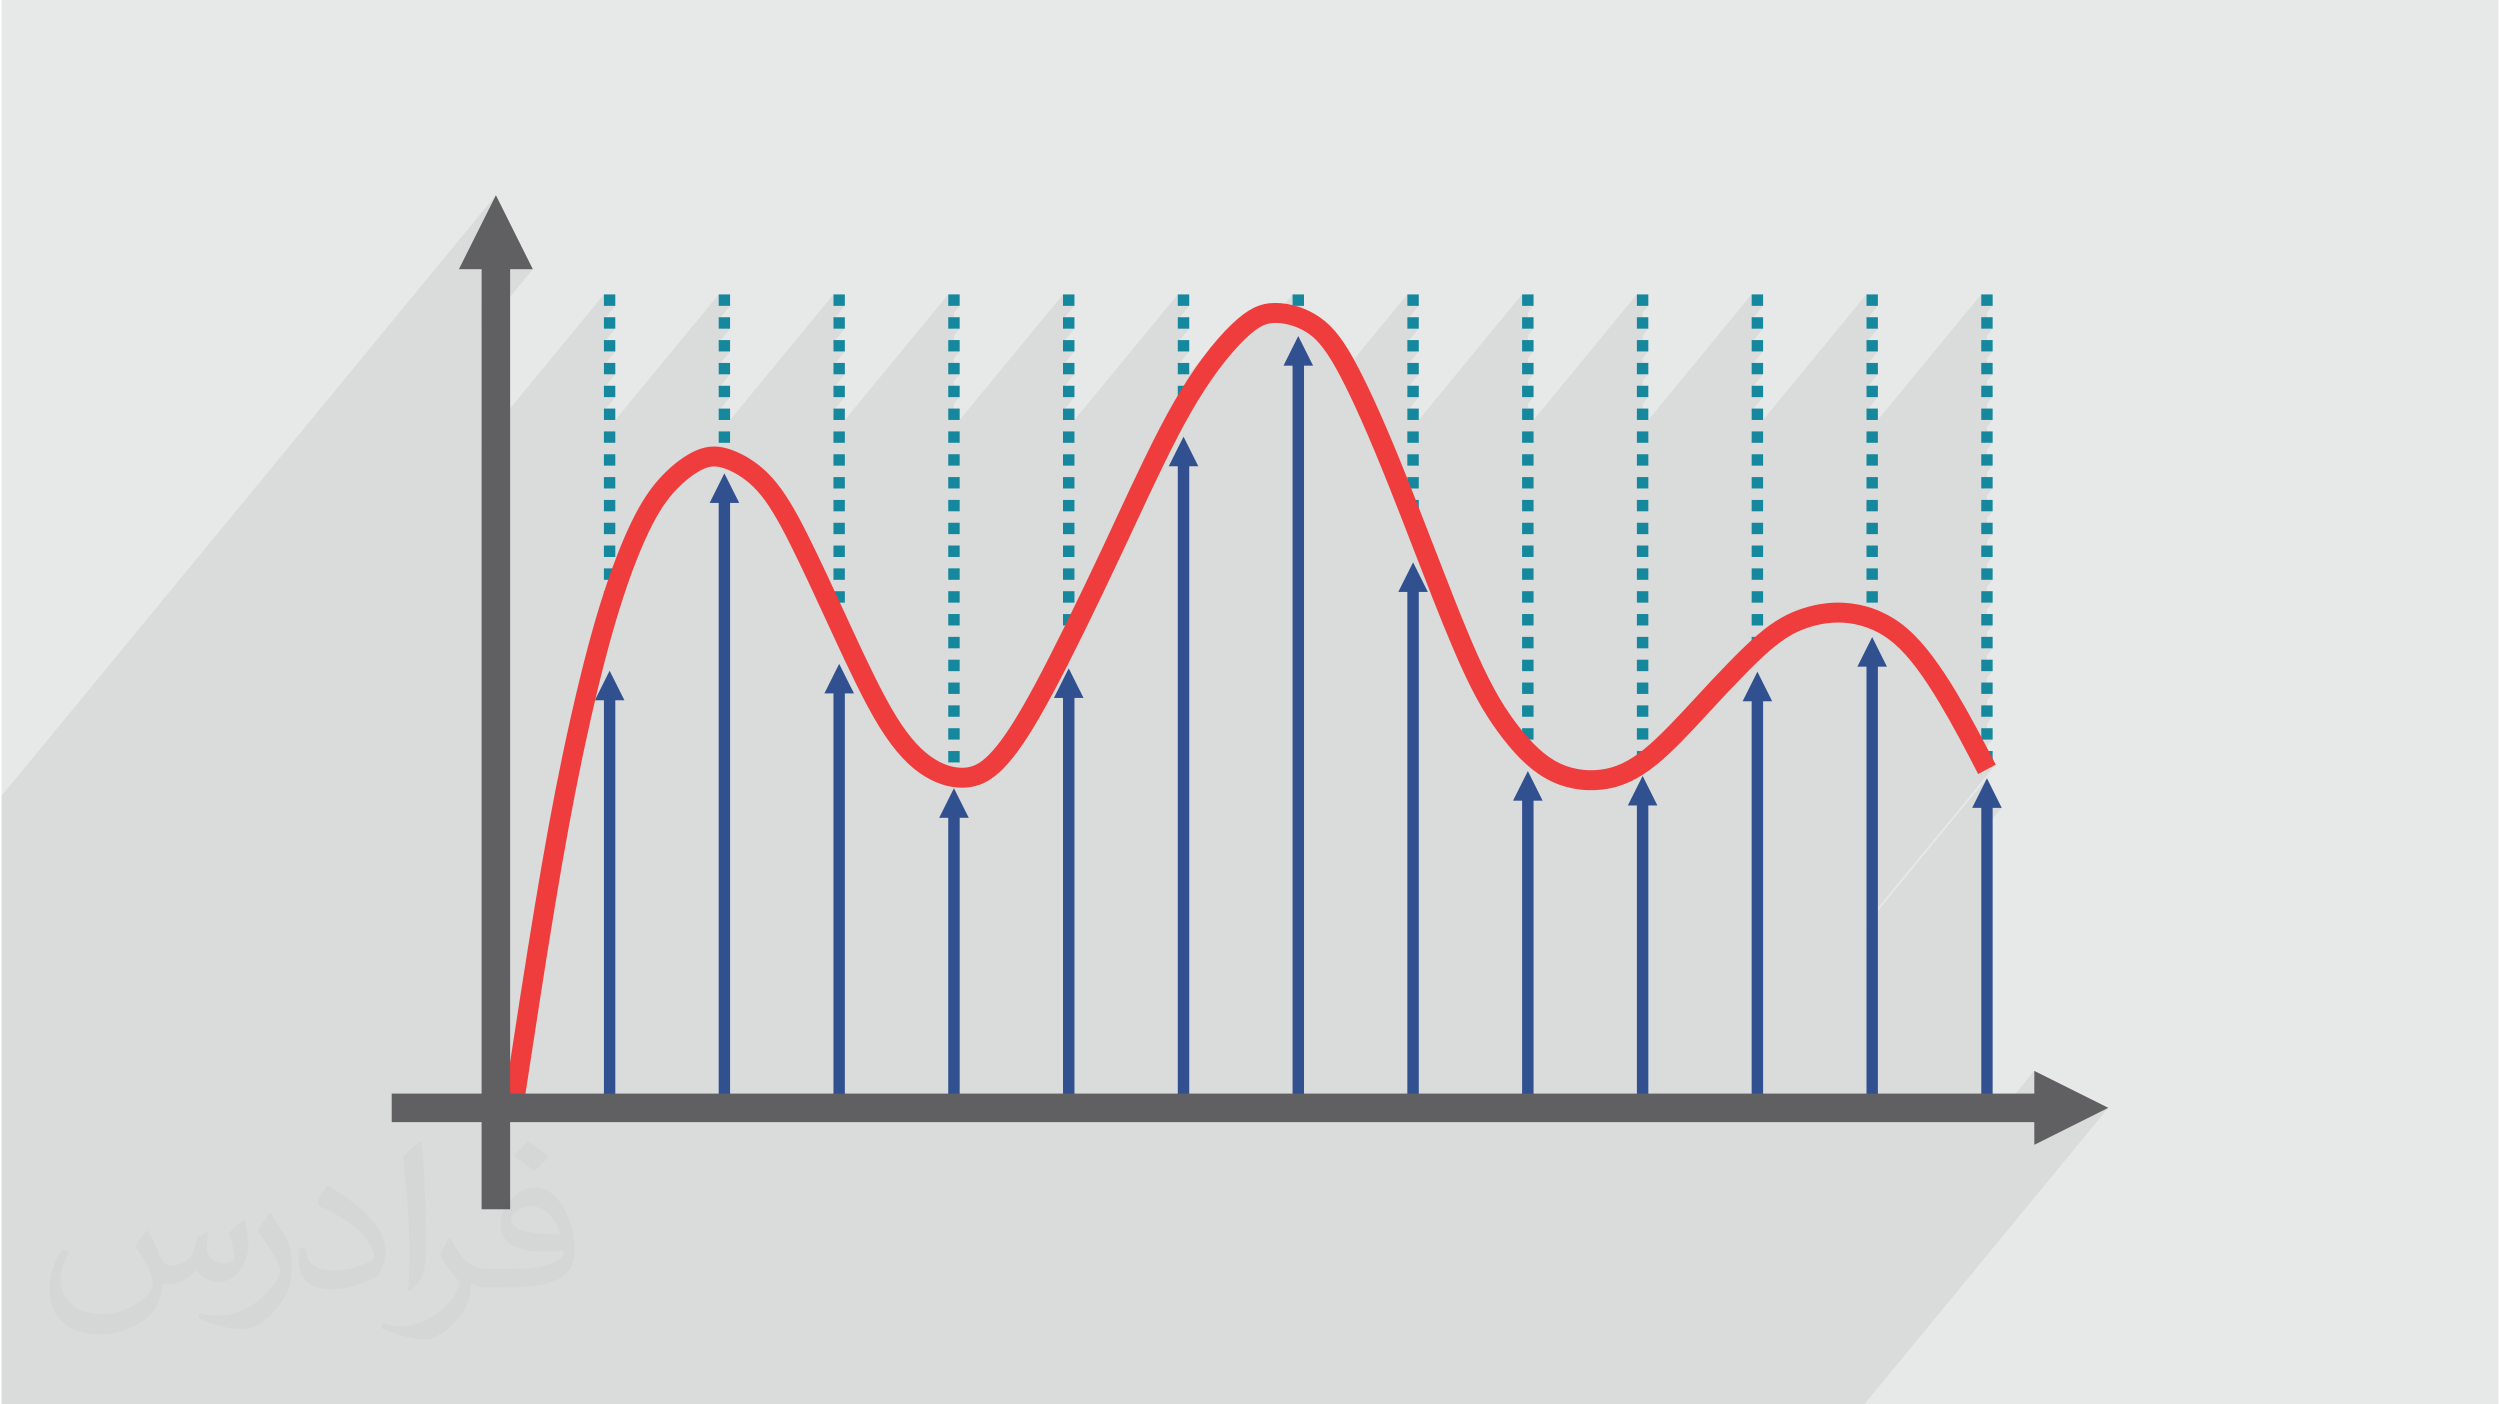 <?xml version="1.0" encoding="UTF-8"?>
<!DOCTYPE svg PUBLIC "-//W3C//DTD SVG 1.0//EN" "http://www.w3.org/TR/2001/REC-SVG-20010904/DTD/svg10.dtd">
<!-- Creator: CorelDRAW 2017 -->
<svg xmlns="http://www.w3.org/2000/svg" xml:space="preserve" width="356px" height="200px" version="1.0" shape-rendering="geometricPrecision" text-rendering="geometricPrecision" image-rendering="optimizeQuality" fill-rule="evenodd" clip-rule="evenodd"
viewBox="0 0 37722 21219"
 xmlns:xlink="http://www.w3.org/1999/xlink">
 <g id="__x0023_Layer_x0020_1">
  <g id="_2151391781440">
   <path fill="#E7E8E8" d="M0 0l37722 0 0 21219 -37722 0 0 -21219z"/>
   <path fill="#373435" fill-opacity="0.078" d="M30710 16522l-355 431 355 0 0 343 1118 -559 -3688 4482 -28140 0 0 -9195 7468 -9075 -559 1118 343 0 0 524 431 -524 343 0 -774 941 0 1686 1848 -2246 0 173 172 0 -172 209 0 136 172 0 -172 209 0 135 172 0 -172 210 0 135 172 0 -172 210 0 135 172 0 -172 210 0 135 172 0 -172 210 0 0 1734 -2107 0 173 172 0 -172 209 0 136 172 0 -172 209 0 135 172 0 -172 210 0 135 172 0 -172 210 0 135 172 0 -172 210 0 135 172 0 -172 210 0 0 1734 -2107 0 173 172 0 -172 209 0 136 172 0 -172 209 0 135 172 0 -172 210 0 135 172 0 -172 210 0 135 172 0 -172 210 0 135 172 0 -172 210 0 0 1734 -2107 0 105 86 -105 0 173 87 0 -87 104 0 241 87 0 -87 104 0 240 87 0 -87 105 0 240 87 0 -87 105 0 240 87 0 -87 105 0 240 87 0 -87 105 0 1 1648 -2003 0 173 173 0 -173 209 0 136 173 0 -173 209 0 135 173 0 -173 210 0 135 173 0 -173 210 0 135 173 0 -173 210 0 135 173 0 -173 210 0 0 1734 -2107 0 173 173 0 -173 209 0 136 173 0 -173 209 0 135 173 0 -173 210 0 135 163 0 331 -401 -61 76 -62 82 -52 71 -52 75 -54 78 -54 82 -55 85 -55 89 -49 81 0 27 173 0 -545 663 -11 21 -55 109 -54 112 -25 50 1244 -1511 54 -66 53 -62 51 -57 49 -53 48 -49 45 -44 37 -34 35 -31 33 -28 32 -26 31 -22 29 -19 29 -17 27 -14 24 -11 24 -9 24 -8 19 -4 363 -442 0 173 173 0 -234 284 27 7 34 10 31 11 31 11 31 14 31 14 30 16 30 16 29 18 29 19 29 21 28 23 28 25 28 26 27 28 27 31 28 33 27 35 30 40 30 43 30 46 31 50 31 53 33 56 33 60 34 64 3 7 1015 -1234 0 173 173 0 -173 209 0 136 173 0 -173 209 0 135 173 0 -173 210 0 135 173 0 -173 210 0 135 173 0 -173 210 0 135 173 0 -173 210 0 0 1734 -2107 0 105 87 -105 0 173 86 0 -86 104 0 241 86 0 -86 104 0 240 86 0 -86 105 0 240 86 0 -86 105 0 240 86 0 -86 105 0 240 86 0 -86 105 0 1 1647 -2003 0 105 87 -105 0 173 86 0 -86 104 0 241 86 0 -86 104 0 240 86 0 -86 105 0 240 86 0 -86 105 0 240 86 0 -86 105 0 240 86 0 -86 105 0 1 1647 -2003 0 173 173 0 -173 209 0 136 173 0 -173 209 0 135 173 0 -173 210 0 135 173 0 -173 210 0 135 173 0 -173 210 0 135 173 0 -173 210 0 0 1735 -2107 0 173 172 0 -172 209 0 136 172 0 -172 209 0 135 172 0 -172 210 0 135 172 0 -172 210 0 135 172 0 -172 210 0 135 172 0 -172 210 0 0 1734 -2107 0 105 86 -105 0 173 86 0 -86 104 0 241 86 0 -86 104 0 240 86 0 -86 105 0 240 86 0 -86 105 0 240 86 0 -86 105 0 240 86 0 -86 105 0 240 86 0 -86 105 0 240 86 0 -86 105 0 240 86 0 -86 105 0 240 86 0 -86 105 0 240 86 0 -86 105 0 240 86 0 -86 105 0 240 86 0 -86 105 0 240 86 0 -86 104 0 241 86 0 -86 104 0 241 86 0 -86 105 0 240 86 0 -86 104 0 240 86 0 -86 105 0 240 86 0 -86 105 0 240 86 0 -86 105 0 240 86 0 -84 103 51 -27 80 -42 -1953 2375 0 42 1820 -2212 -224 447 138 0 0 210 172 -210 137 0 -309 376 0 4156 172 0 -177 216 169 0 637 -774 0 343zm-582 -4969l0 0"/>
   <g>
    <path fill="#31508F" d="M19677 5524l0 11213 -173 0 0 -11213 -137 0 223 -447 224 447 -137 0zm-10405 5056l0 0 0 6157 -172 0 0 -6157 -137 0 223 -447 224 447 -138 0zm1648 -3429l0 0 224 447 -138 0 0 9139 -172 0 0 -9139 -137 0 223 -447zm1734 2878l0 0 224 447 -138 0 0 6261 -172 0 0 -6261 -137 0 223 -447zm1734 1879l0 0 224 447 -137 0 0 4382 -173 0 0 -4382 -137 0 223 -447zm1734 -1811l0 0 224 447 -137 0 0 6193 -173 0 0 -6193 -137 0 223 -447zm1735 -3500l0 0 223 447 -137 0 0 9693 -173 0 0 -9693 -137 0 224 -447zm3468 1899l0 0 223 447 -137 0 0 7794 -173 0 0 -7794 -137 0 224 -447zm1734 3153l0 0 223 447 -137 0 0 4641 -173 0 0 -4641 -137 0 224 -447zm1734 73l0 0 223 447 -137 0 0 4568 -173 0 0 -4568 -137 0 224 -447zm1734 -1574l0 0 223 447 -137 0 0 6142 -173 0 0 -6142 -137 0 224 -447zm1734 -523l0 0 223 447 -137 0 0 6665 -172 0 0 -6665 -138 0 224 -447zm1734 2133l0 0 223 447 -137 0 0 4532 -172 0 0 -4532 -138 0 224 -447z"/>
    <path fill="#16889D" d="M30081 4621l-172 0 0 -173 172 0 0 173zm-5202 0l0 0 -173 0 0 -173 173 0 0 173zm-15607 0l0 0 -172 0 0 -173 172 0 0 173zm1562 2319l0 0 0 -77 172 0 0 77 -172 0zm172 -250l0 0 -172 0 0 -172 172 0 0 172zm0 -345l0 0 -172 0 0 -172 172 0 0 172zm0 -345l0 0 -172 0 0 -172 172 0 0 172zm0 -345l0 0 -172 0 0 -172 172 0 0 172zm0 -345l0 0 -172 0 0 -172 172 0 0 172zm0 -344l0 0 -172 0 0 -173 172 0 0 173zm0 -345l0 0 -172 0 0 -173 172 0 0 173zm1562 4818l0 0 0 -162 172 0 0 162 -172 0zm172 -334l0 0 -172 0 0 -173 172 0 0 173zm0 -345l0 0 -172 0 0 -173 172 0 0 173zm0 -345l0 0 -172 0 0 -173 172 0 0 173zm0 -345l0 0 -172 0 0 -172 172 0 0 172zm0 -345l0 0 -172 0 0 -172 172 0 0 172zm0 -345l0 0 -172 0 0 -172 172 0 0 172zm0 -345l0 0 -172 0 0 -172 172 0 0 172zm0 -345l0 0 -172 0 0 -172 172 0 0 172zm0 -345l0 0 -172 0 0 -172 172 0 0 172zm0 -345l0 0 -172 0 0 -172 172 0 0 172zm0 -345l0 0 -172 0 0 -172 172 0 0 172zm0 -345l0 0 -172 0 0 -172 172 0 0 172zm0 -344l0 0 -172 0 0 -173 172 0 0 173zm0 -345l0 0 -172 0 0 -173 172 0 0 173zm3296 5058l0 0 0 -57 173 0 0 57 -173 0zm173 -229l0 0 -173 0 0 -173 173 0 0 173zm0 -345l0 0 -173 0 0 -173 173 0 0 173zm0 -345l0 0 -173 0 0 -173 173 0 0 173zm0 -345l0 0 -173 0 0 -173 173 0 0 173zm0 -345l0 0 -173 0 0 -172 173 0 0 172zm0 -345l0 0 -173 0 0 -172 173 0 0 172zm0 -345l0 0 -173 0 0 -172 173 0 0 172zm0 -345l0 0 -173 0 0 -172 173 0 0 172zm0 -345l0 0 -173 0 0 -172 173 0 0 172zm0 -345l0 0 -173 0 0 -172 173 0 0 172zm0 -345l0 0 -173 0 0 -172 173 0 0 172zm0 -345l0 0 -173 0 0 -172 173 0 0 172zm0 -345l0 0 -173 0 0 -172 173 0 0 172zm0 -344l0 0 -173 0 0 -173 173 0 0 173zm0 -345l0 0 -173 0 0 -173 173 0 0 173zm1734 1379l0 0 -173 0 0 -172 173 0 0 172zm0 -345l0 0 -173 0 0 -172 173 0 0 172zm0 -345l0 0 -173 0 0 -172 173 0 0 172zm0 -344l0 0 -173 0 0 -173 173 0 0 173zm0 -345l0 0 -173 0 0 -173 173 0 0 173zm1734 0l0 0 -173 0 0 -173 173 0 0 173zm1734 3104l0 0 -173 0 0 -172 173 0 0 172zm0 -345l0 0 -173 0 0 -172 173 0 0 172zm0 -345l0 0 -173 0 0 -172 173 0 0 172zm0 -345l0 0 -173 0 0 -172 173 0 0 172zm0 -345l0 0 -173 0 0 -172 173 0 0 172zm0 -345l0 0 -173 0 0 -172 173 0 0 172zm0 -345l0 0 -173 0 0 -172 173 0 0 172zm0 -345l0 0 -173 0 0 -172 173 0 0 172zm0 -344l0 0 -173 0 0 -173 173 0 0 173zm0 -345l0 0 -173 0 0 -173 173 0 0 173zm5202 5174l0 0 -173 0 0 -173 173 0 0 173zm0 -345l0 0 -173 0 0 -173 173 0 0 173zm0 -345l0 0 -173 0 0 -173 173 0 0 173zm0 -345l0 0 -173 0 0 -173 173 0 0 173zm0 -345l0 0 -173 0 0 -173 173 0 0 173zm0 -345l0 0 -173 0 0 -172 173 0 0 172zm0 -345l0 0 -173 0 0 -172 173 0 0 172zm0 -345l0 0 -173 0 0 -172 173 0 0 172zm0 -345l0 0 -173 0 0 -172 173 0 0 172zm0 -345l0 0 -173 0 0 -172 173 0 0 172zm0 -345l0 0 -173 0 0 -172 173 0 0 172zm0 -345l0 0 -173 0 0 -172 173 0 0 172zm0 -345l0 0 -173 0 0 -172 173 0 0 172zm0 -345l0 0 -173 0 0 -172 173 0 0 172zm0 -344l0 0 -173 0 0 -173 173 0 0 173zm0 -345l0 0 -173 0 0 -173 173 0 0 173zm1562 4729l0 0 0 -73 172 0 0 73 -172 0zm172 -245l0 0 -172 0 0 -173 172 0 0 173zm0 -345l0 0 -172 0 0 -173 172 0 0 173zm0 -345l0 0 -172 0 0 -173 172 0 0 173zm0 -345l0 0 -172 0 0 -172 172 0 0 172zm0 -345l0 0 -172 0 0 -172 172 0 0 172zm0 -345l0 0 -172 0 0 -172 172 0 0 172zm0 -345l0 0 -172 0 0 -172 172 0 0 172zm0 -345l0 0 -172 0 0 -172 172 0 0 172zm0 -345l0 0 -172 0 0 -172 172 0 0 172zm0 -345l0 0 -172 0 0 -172 172 0 0 172zm0 -345l0 0 -172 0 0 -172 172 0 0 172zm0 -345l0 0 -172 0 0 -172 172 0 0 172zm0 -344l0 0 -172 0 0 -173 172 0 0 173zm0 -345l0 0 -172 0 0 -173 172 0 0 173zm-19075 4484l0 0 -172 0 0 -173 172 0 0 173zm0 -345l0 0 -172 0 0 -173 172 0 0 173zm0 -345l0 0 -172 0 0 -173 172 0 0 173zm0 -345l0 0 -172 0 0 -172 172 0 0 172zm0 -345l0 0 -172 0 0 -172 172 0 0 172zm0 -345l0 0 -172 0 0 -172 172 0 0 172zm0 -345l0 0 -172 0 0 -172 172 0 0 172zm0 -345l0 0 -172 0 0 -172 172 0 0 172zm0 -345l0 0 -172 0 0 -172 172 0 0 172zm0 -345l0 0 -172 0 0 -172 172 0 0 172zm0 -345l0 0 -172 0 0 -172 172 0 0 172zm0 -345l0 0 -172 0 0 -172 172 0 0 172zm0 -344l0 0 -172 0 0 -173 172 0 0 173zm13873 -345l0 0 -173 0 0 -173 173 0 0 173zm-173 6803l0 0 0 -77 173 0 0 77 -173 0zm173 -250l0 0 -173 0 0 -172 173 0 0 172zm0 -345l0 0 -173 0 0 -172 173 0 0 172zm0 -345l0 0 -173 0 0 -172 173 0 0 172zm0 -344l0 0 -173 0 0 -173 173 0 0 173zm0 -345l0 0 -173 0 0 -173 173 0 0 173zm0 -345l0 0 -173 0 0 -173 173 0 0 173zm0 -345l0 0 -173 0 0 -173 173 0 0 173zm0 -345l0 0 -173 0 0 -173 173 0 0 173zm0 -345l0 0 -173 0 0 -173 173 0 0 173zm0 -345l0 0 -173 0 0 -172 173 0 0 172zm0 -345l0 0 -173 0 0 -172 173 0 0 172zm0 -345l0 0 -173 0 0 -172 173 0 0 172zm0 -345l0 0 -173 0 0 -172 173 0 0 172zm0 -345l0 0 -173 0 0 -172 173 0 0 172zm0 -345l0 0 -173 0 0 -172 173 0 0 172zm0 -345l0 0 -173 0 0 -172 173 0 0 172zm0 -345l0 0 -173 0 0 -172 173 0 0 172zm0 -345l0 0 -173 0 0 -172 173 0 0 172zm0 -344l0 0 -173 0 0 -173 173 0 0 173zm1734 6553l0 0 -173 0 0 -172 173 0 0 172zm0 -345l0 0 -173 0 0 -172 173 0 0 172zm0 -345l0 0 -173 0 0 -172 173 0 0 172zm0 -345l0 0 -173 0 0 -172 173 0 0 172zm0 -344l0 0 -173 0 0 -173 173 0 0 173zm0 -345l0 0 -173 0 0 -173 173 0 0 173zm0 -345l0 0 -173 0 0 -173 173 0 0 173zm0 -345l0 0 -173 0 0 -173 173 0 0 173zm0 -345l0 0 -173 0 0 -173 173 0 0 173zm0 -345l0 0 -173 0 0 -173 173 0 0 173zm0 -345l0 0 -173 0 0 -172 173 0 0 172zm0 -345l0 0 -173 0 0 -172 173 0 0 172zm0 -345l0 0 -173 0 0 -172 173 0 0 172zm0 -345l0 0 -173 0 0 -172 173 0 0 172zm0 -345l0 0 -173 0 0 -172 173 0 0 172zm0 -345l0 0 -173 0 0 -172 173 0 0 172zm0 -345l0 0 -173 0 0 -172 173 0 0 172zm0 -345l0 0 -173 0 0 -172 173 0 0 172zm0 -345l0 0 -173 0 0 -172 173 0 0 172zm0 -344l0 0 -173 0 0 -173 173 0 0 173zm-10404 -345l0 0 -173 0 0 -173 173 0 0 173zm-173 7102l0 0 0 -31 173 0 0 31 -173 0zm173 -204l0 0 -173 0 0 -172 173 0 0 172zm0 -345l0 0 -173 0 0 -172 173 0 0 172zm0 -345l0 0 -173 0 0 -172 173 0 0 172zm0 -345l0 0 -173 0 0 -172 173 0 0 172zm0 -344l0 0 -173 0 0 -173 173 0 0 173zm0 -345l0 0 -173 0 0 -173 173 0 0 173zm0 -345l0 0 -173 0 0 -173 173 0 0 173zm0 -345l0 0 -173 0 0 -173 173 0 0 173zm0 -345l0 0 -173 0 0 -173 173 0 0 173zm0 -345l0 0 -173 0 0 -173 173 0 0 173zm0 -345l0 0 -173 0 0 -172 173 0 0 172zm0 -345l0 0 -173 0 0 -172 173 0 0 172zm0 -345l0 0 -173 0 0 -172 173 0 0 172zm0 -345l0 0 -173 0 0 -172 173 0 0 172zm0 -345l0 0 -173 0 0 -172 173 0 0 172zm0 -345l0 0 -173 0 0 -172 173 0 0 172zm0 -345l0 0 -173 0 0 -172 173 0 0 172zm0 -345l0 0 -173 0 0 -172 173 0 0 172zm0 -345l0 0 -173 0 0 -172 173 0 0 172zm0 -344l0 0 -173 0 0 -173 173 0 0 173zm15606 6553l0 0 -172 0 0 -172 172 0 0 172zm0 -345l0 0 -172 0 0 -172 172 0 0 172zm0 -345l0 0 -172 0 0 -172 172 0 0 172zm0 -345l0 0 -172 0 0 -172 172 0 0 172zm0 -344l0 0 -172 0 0 -173 172 0 0 173zm0 -345l0 0 -172 0 0 -173 172 0 0 173zm0 -345l0 0 -172 0 0 -173 172 0 0 173zm0 -345l0 0 -172 0 0 -173 172 0 0 173zm0 -345l0 0 -172 0 0 -173 172 0 0 173zm0 -345l0 0 -172 0 0 -173 172 0 0 173zm0 -345l0 0 -172 0 0 -172 172 0 0 172zm0 -345l0 0 -172 0 0 -172 172 0 0 172zm0 -345l0 0 -172 0 0 -172 172 0 0 172zm0 -345l0 0 -172 0 0 -172 172 0 0 172zm0 -345l0 0 -172 0 0 -172 172 0 0 172zm0 -345l0 0 -172 0 0 -172 172 0 0 172zm0 -345l0 0 -172 0 0 -172 172 0 0 172zm0 -345l0 0 -172 0 0 -172 172 0 0 172zm0 -345l0 0 -172 0 0 -172 172 0 0 172zm0 -344l0 0 -172 0 0 -173 172 0 0 173z"/>
    <path fill="#EE3D3C" d="M7608 16528l0 0c150,-974 300,-1948 446,-2831 71,-426 139,-822 209,-1205 70,-382 141,-746 217,-1107 79,-377 164,-756 253,-1119 81,-334 166,-652 250,-939 86,-291 172,-550 256,-778 91,-248 181,-463 267,-642 83,-173 161,-310 238,-425 77,-116 155,-211 237,-297l0 0c83,-87 169,-163 254,-226 87,-65 175,-118 259,-154 90,-39 176,-58 267,-59 88,0 177,17 274,53 99,35 209,90 321,167 95,65 191,146 281,246 97,105 186,231 277,380 88,143 177,311 274,506 172,344 360,751 558,1180l86 187c116,251 234,505 350,739 116,234 230,450 339,626 106,171 208,306 307,412 95,102 187,176 278,232 86,52 169,87 249,106 81,20 158,24 228,15 65,-9 125,-31 186,-69 67,-42 135,-105 212,-192 81,-92 170,-211 274,-374 107,-167 227,-375 369,-640 134,-250 290,-558 458,-898 188,-382 384,-792 574,-1196 31,-67 67,-145 174,-374 304,-653 598,-1283 877,-1770 150,-263 297,-485 434,-670 168,-225 320,-395 448,-517 124,-118 229,-195 330,-245 111,-53 213,-73 326,-73 109,0 230,20 351,58 110,36 221,89 322,160 105,73 198,164 291,286 88,116 177,263 277,454 98,184 208,413 333,694 123,276 261,605 416,994 121,303 245,624 370,946 207,536 416,1076 588,1481 137,324 252,564 357,756 103,191 198,335 295,469 97,133 199,258 306,366 102,104 209,191 320,255 105,59 216,99 327,120 120,24 241,27 357,12 111,-13 216,-43 321,-91 110,-51 220,-122 337,-217 233,-189 493,-470 768,-767l56 -61c155,-167 313,-337 455,-482 151,-155 296,-297 426,-409 133,-115 250,-199 363,-263 114,-66 221,-111 331,-146 112,-36 227,-63 348,-77 122,-15 250,-15 387,2 145,18 297,57 449,126 133,60 267,142 396,254 135,116 264,263 387,428 122,163 237,340 345,519 214,357 409,733 604,1108l0 0 0 1 0 0 -80 42 -186 98 -1 0 0 -1c-191,-370 -383,-738 -596,-1092 -106,-176 -215,-346 -327,-495 -110,-148 -225,-279 -343,-380 -105,-91 -214,-159 -323,-208 -124,-55 -247,-87 -363,-102 -109,-13 -213,-13 -314,-1 -102,12 -198,35 -291,64 -92,30 -181,67 -274,120 -94,55 -196,128 -315,230 -122,106 -262,242 -407,392 -155,158 -306,320 -451,477l-56 60c-283,307 -551,597 -798,796 -138,112 -269,196 -400,257 -136,63 -270,101 -411,118 -146,18 -299,14 -451,-16 -142,-27 -284,-78 -418,-155 -138,-78 -266,-182 -387,-305 -116,-117 -227,-254 -334,-400 -105,-145 -206,-299 -317,-502 -109,-201 -227,-449 -369,-784 -176,-413 -385,-954 -592,-1488 -129,-333 -256,-663 -369,-944 -152,-381 -288,-706 -411,-983 -121,-272 -228,-495 -324,-676 -93,-175 -173,-308 -252,-412 -73,-98 -144,-168 -222,-222 -75,-52 -158,-92 -242,-119 -89,-29 -178,-43 -259,-43 -69,0 -131,11 -195,43 -72,35 -153,95 -253,191 -118,113 -258,269 -414,478 -129,174 -269,386 -415,641 -271,474 -563,1099 -865,1747 -9,19 -26,57 -175,374 -196,419 -394,832 -577,1203 -164,334 -322,645 -462,906 -148,276 -272,491 -381,661 -112,174 -209,305 -301,409 -96,110 -186,191 -278,248 -98,63 -197,98 -304,113 -107,15 -222,9 -341,-20 -110,-27 -222,-74 -335,-142 -113,-69 -226,-160 -341,-284 -111,-119 -225,-269 -343,-459 -116,-187 -234,-411 -353,-651 -119,-241 -238,-496 -353,-746l-86 -186c-202,-437 -393,-852 -554,-1172 -92,-185 -177,-345 -262,-484 -80,-133 -159,-243 -243,-335 -74,-82 -153,-148 -229,-201 -89,-61 -176,-104 -252,-132 -65,-23 -120,-34 -171,-34 -47,0 -96,12 -150,35 -61,26 -128,66 -197,118 -73,55 -146,120 -216,192l0 0c-70,73 -137,155 -206,257 -69,105 -140,230 -216,388 -79,166 -166,371 -256,615 -82,225 -166,479 -249,760 -84,285 -167,598 -247,925 -87,355 -171,731 -251,1109 -76,365 -146,725 -215,1100 -69,375 -137,770 -208,1199 -137,828 -291,1828 -444,2828l0 0 -299 -45z"/>
    <path fill="#606062" d="M7468 2949l558 1118 -343 0 0 14203 -431 0 0 -14203 -343 0 559 -1118z"/>
    <path fill="#606062" d="M30710 16953l-24816 0 0 -431 24816 0 0 -343 1118 558 -1118 559 0 -343z"/>
   </g>
   <path fill="#373435" fill-opacity="0.031" d="M2206 18593c72,109 118,214 165,330 33,68 51,195 210,195 47,0 113,-16 173,-48 67,-35 118,-88 144,-169l64 -214 154 -76 10 11c-20,80 -25,157 -25,218 0,179 154,247 277,247 72,0 137,-35 137,-100 0,-86 -36,-230 -83,-359 72,-72 144,-144 227,-203l12 7c36,153 57,303 57,404 0,98 -44,207 -80,279 -74,140 -205,252 -365,252 -120,0 -254,-61 -347,-173l-5 0c-87,107 -221,206 -437,206l-67 0c-10,142 -41,242 -87,332 -129,251 -509,428 -867,428 -498,0 -748,-288 -748,-671 0,-236 77,-456 196,-612l97 40c-74,142 -123,277 -123,408 0,359 290,529 627,529 311,0 697,-199 766,-428 -25,-252 -121,-370 -265,-599 44,-76 101,-153 170,-234l13 0zm5744 -1350l0 0c105,65 208,144 308,234 -56,78 -125,150 -213,214 -100,-81 -200,-151 -303,-225 69,-79 139,-156 208,-223zm54 981l0 0c-170,0 -309,111 -309,194 0,177 340,232 746,230 -51,-208 -229,-424 -437,-424zm-381 948l0 0c222,0 414,-6 561,-43 164,-42 303,-125 303,-182 0,-15 0,-33 -5,-48 -92,9 -198,9 -290,9 -299,0 -527,-68 -617,-236 -23,-46 -39,-98 -39,-157 0,-162 70,-322 193,-431 103,-90 216,-146 332,-146 208,0 375,168 491,432 64,145 108,311 108,520 0,140 -39,258 -126,346 -162,157 -461,216 -918,216l-208 0 -54 0c-114,0 -196,-20 -260,-70l-10 0c2,26 5,53 5,77 0,102 -34,234 -103,338 -203,304 -424,435 -615,435 -192,0 -429,-74 -642,-170l38 -74c70,28 165,47 296,47 344,0 797,-332 853,-655 -12,-26 -36,-61 -69,-98 -100,-120 -164,-221 -224,-326 52,-101 98,-181 142,-254l18 -2c146,300 280,472 578,472l47 0 215 0zm-1491 317l0 0 33 16c149,-140 219,-232 226,-352 13,-97 18,-228 18,-361 0,-509 -12,-1062 -66,-1538l-24 -7c-79,61 -180,153 -252,232 42,378 93,959 93,1359l0 214c0,144 -3,300 -28,437zm-1536 -631l0 0 -100 0c-13,70 -13,124 -13,159 0,324 201,461 494,461 242,0 486,-87 715,-203 66,-118 107,-247 107,-382 0,-184 -97,-352 -254,-518 -172,-182 -406,-343 -614,-453l-21 3c-59,80 -131,194 -131,249 0,26 20,54 82,80 183,79 378,197 525,331 151,142 241,297 241,415 0,17 -18,37 -51,52 -188,90 -357,142 -558,142 -321,0 -414,-148 -422,-336zm-530 -534l0 0 -16 -2c-64,90 -123,179 -182,273 113,147 216,306 308,481 16,37 36,79 36,116 0,24 -7,59 -28,96 -170,324 -540,588 -902,590 -113,0 -206,-17 -286,-39l-28 74c252,109 471,168 661,168 128,0 267,-59 424,-198 201,-206 324,-414 324,-608l0 -240c0,-188 -62,-306 -129,-415l-182 -296z"/>
  </g>
 </g>
</svg>
